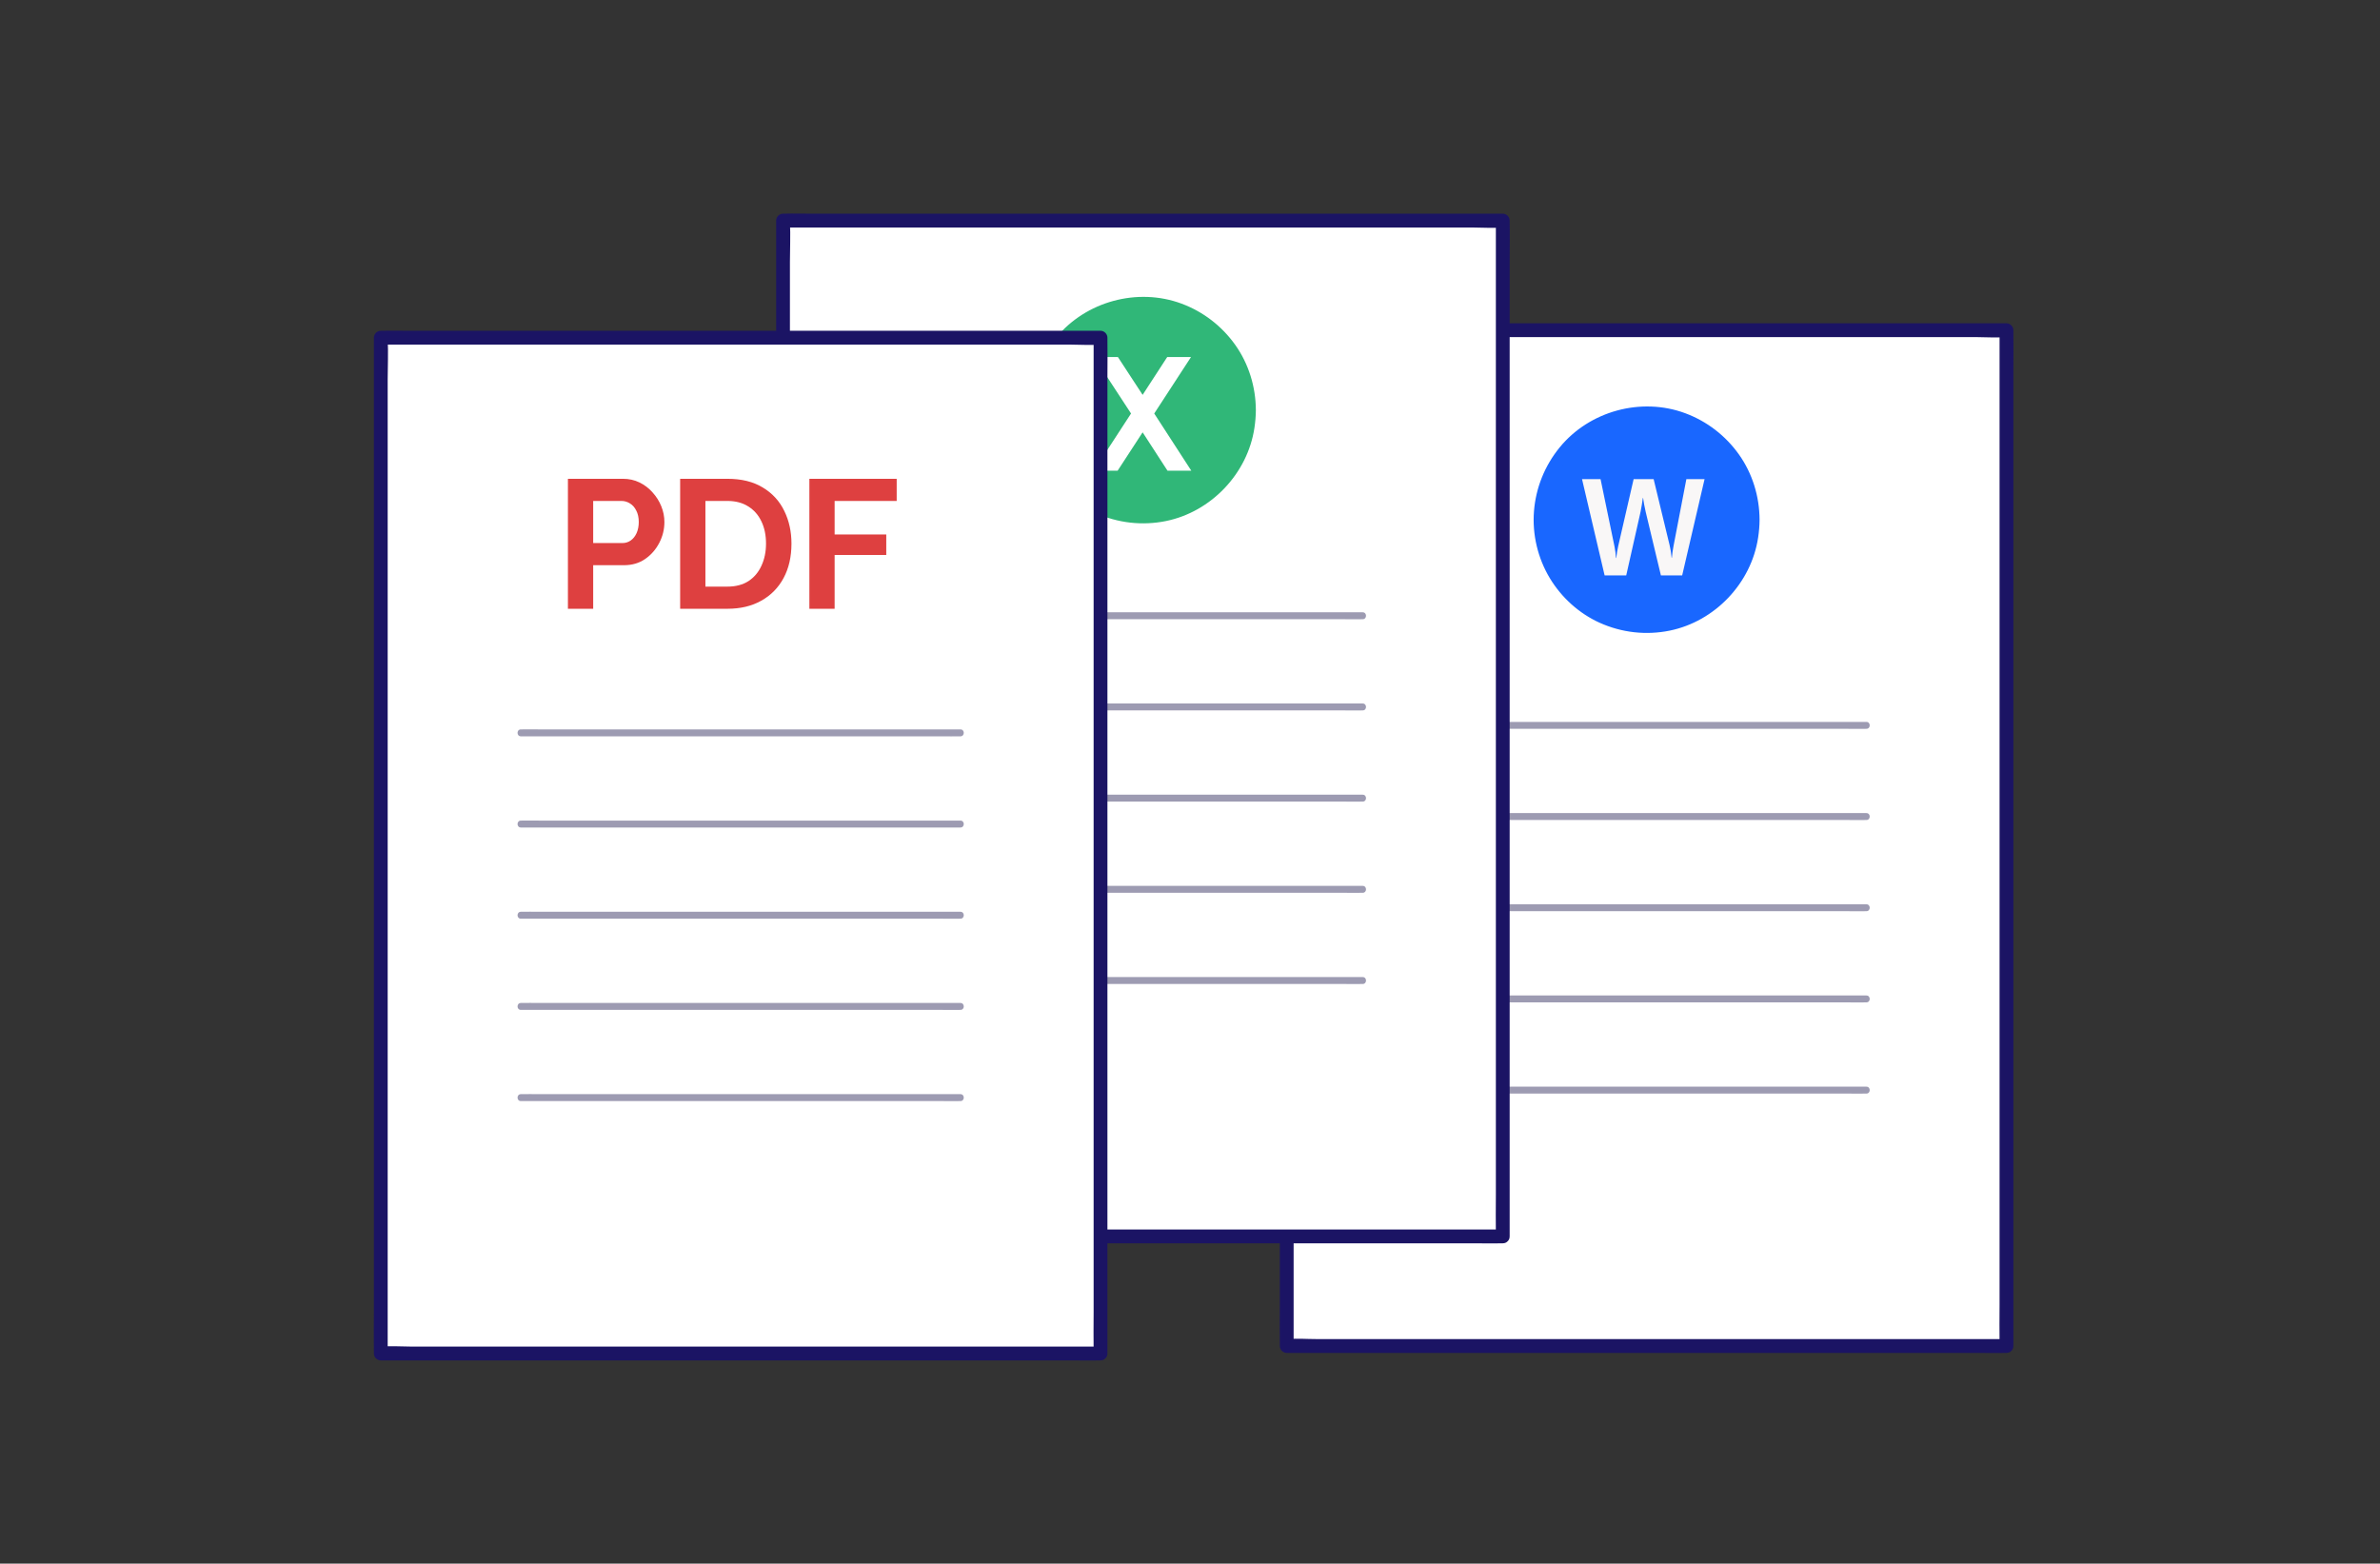 <svg width="312" height="205" viewBox="0 0 312 205" fill="none" xmlns="http://www.w3.org/2000/svg">
<rect x="0" y="0" width="312" height="205" fill="#333333" stroke="none"/>
<path d="M168.682 43.291H263.034V176.464H168.682V43.291Z" fill="white"/>
<path d="M263.033 175.557C262.194 175.557 261.356 175.557 260.518 175.557C258.223 175.557 255.928 175.557 253.632 175.557C250.253 175.557 246.873 175.557 243.493 175.557C239.371 175.557 235.249 175.557 231.127 175.557C226.589 175.557 222.052 175.557 217.514 175.557C212.956 175.557 208.397 175.557 203.839 175.557C199.588 175.557 195.337 175.557 191.086 175.557C187.492 175.557 183.898 175.557 180.304 175.557C177.707 175.557 175.109 175.557 172.513 175.557C171.303 175.557 170.046 175.457 168.839 175.557C168.787 175.561 168.733 175.557 168.68 175.557L169.584 176.464C169.584 175.269 169.584 174.073 169.584 172.878C169.584 169.653 169.584 166.429 169.584 163.205C169.584 158.425 169.584 153.645 169.584 148.865C169.584 143.033 169.584 137.201 169.584 131.37C169.584 125.004 169.584 118.639 169.584 112.274C169.584 105.805 169.584 99.336 169.584 92.867C169.584 86.877 169.584 80.887 169.584 74.896C169.584 69.816 169.584 64.735 169.584 59.655C169.584 56.002 169.584 52.349 169.584 48.697C169.584 46.98 169.679 45.233 169.584 43.517C169.58 43.443 169.584 43.366 169.584 43.291C169.283 43.593 168.982 43.896 168.68 44.198H171.195H178.081H188.219H200.586H214.199H227.874H240.627H251.409H259.2C260.409 44.198 261.667 44.298 262.873 44.198C262.926 44.194 262.98 44.198 263.033 44.198C262.731 43.896 262.43 43.593 262.128 43.291V46.877V56.55V70.89V88.385V107.481V126.888V144.859V160.1V171.058C262.128 172.783 262.096 174.512 262.128 176.237C262.13 176.313 262.128 176.388 262.128 176.464C262.128 177.631 263.937 177.633 263.937 176.464C263.937 175.269 263.937 174.073 263.937 172.878C263.937 169.653 263.937 166.429 263.937 163.205C263.937 158.425 263.937 153.645 263.937 148.865C263.937 143.033 263.937 137.201 263.937 131.37C263.937 125.004 263.937 118.639 263.937 112.274C263.937 105.805 263.937 99.336 263.937 92.867C263.937 86.877 263.937 80.887 263.937 74.896C263.937 69.816 263.937 64.735 263.937 59.655C263.937 56.002 263.937 52.349 263.937 48.697C263.937 46.972 263.969 45.243 263.937 43.517C263.935 43.442 263.937 43.367 263.937 43.291C263.937 42.801 263.522 42.384 263.033 42.384C262.194 42.384 261.356 42.384 260.518 42.384C258.223 42.384 255.928 42.384 253.632 42.384C250.253 42.384 246.873 42.384 243.493 42.384C239.371 42.384 235.249 42.384 231.127 42.384C226.589 42.384 222.052 42.384 217.514 42.384C212.956 42.384 208.397 42.384 203.839 42.384C199.588 42.384 195.337 42.384 191.086 42.384C187.492 42.384 183.898 42.384 180.304 42.384C177.707 42.384 175.109 42.384 172.513 42.384C171.29 42.384 170.062 42.35 168.839 42.384C168.786 42.386 168.733 42.384 168.68 42.384C168.191 42.384 167.776 42.8 167.776 43.291V46.877V56.55V70.89V88.385V107.481V126.888V144.859V160.1V171.058C167.776 172.783 167.744 174.512 167.776 176.237C167.778 176.313 167.776 176.388 167.776 176.464C167.776 176.954 168.191 177.371 168.68 177.371H171.195H178.081H188.219H200.586H214.199H227.874H240.627H251.409H259.2C260.423 177.371 261.651 177.405 262.873 177.371C262.926 177.369 262.979 177.371 263.033 177.371C264.196 177.371 264.198 175.557 263.033 175.557Z" fill="#1B1464"/>
<path d="M244.669 94.644C244.156 94.644 243.644 94.644 243.131 94.644C241.735 94.644 240.339 94.644 238.943 94.644C236.879 94.644 234.814 94.644 232.75 94.644C230.23 94.644 227.711 94.644 225.191 94.644C222.418 94.644 219.646 94.644 216.873 94.644C214.086 94.644 211.3 94.644 208.513 94.644C205.914 94.644 203.316 94.644 200.718 94.644C198.522 94.644 196.325 94.644 194.129 94.644C192.55 94.644 190.97 94.644 189.39 94.644C188.642 94.644 187.89 94.623 187.142 94.644C187.109 94.645 187.077 94.644 187.044 94.644C186.462 94.644 186.461 95.551 187.044 95.551H188.583H192.77H198.964H206.522H214.84H223.2H230.996H237.584H242.323C243.072 95.551 243.824 95.572 244.572 95.551C244.604 95.55 244.637 95.551 244.669 95.551C245.251 95.551 245.252 94.644 244.669 94.644Z" fill="#9D9BB2"/>
<path d="M244.669 106.599C244.156 106.599 243.644 106.599 243.131 106.599C241.735 106.599 240.339 106.599 238.943 106.599C236.879 106.599 234.814 106.599 232.75 106.599C230.23 106.599 227.711 106.599 225.191 106.599C222.418 106.599 219.646 106.599 216.873 106.599C214.086 106.599 211.3 106.599 208.513 106.599C205.914 106.599 203.316 106.599 200.718 106.599C198.522 106.599 196.325 106.599 194.129 106.599C192.55 106.599 190.97 106.599 189.39 106.599C188.642 106.599 187.89 106.578 187.142 106.599C187.109 106.6 187.077 106.599 187.044 106.599C186.462 106.599 186.461 107.506 187.044 107.506H188.583H192.77H198.964H206.522H214.84H223.2H230.996H237.584H242.323C243.072 107.506 243.824 107.527 244.572 107.506C244.604 107.505 244.637 107.506 244.669 107.506C245.251 107.506 245.252 106.599 244.669 106.599Z" fill="#9D9BB2"/>
<path d="M244.669 118.555C244.156 118.555 243.644 118.555 243.131 118.555C241.735 118.555 240.339 118.555 238.943 118.555C236.879 118.555 234.814 118.555 232.75 118.555C230.23 118.555 227.711 118.555 225.191 118.555C222.418 118.555 219.646 118.555 216.873 118.555C214.086 118.555 211.3 118.555 208.513 118.555C205.914 118.555 203.316 118.555 200.718 118.555C198.522 118.555 196.325 118.555 194.129 118.555C192.55 118.555 190.97 118.555 189.39 118.555C188.642 118.555 187.89 118.534 187.142 118.555C187.109 118.556 187.077 118.555 187.044 118.555C186.462 118.555 186.461 119.462 187.044 119.462H188.583H192.77H198.964H206.522H214.84H223.2H230.996H237.584H242.323C243.072 119.462 243.824 119.483 244.572 119.462C244.604 119.461 244.637 119.462 244.669 119.462C245.251 119.462 245.252 118.555 244.669 118.555Z" fill="#9D9BB2"/>
<path d="M244.669 130.51C244.156 130.51 243.644 130.51 243.131 130.51C241.735 130.51 240.339 130.51 238.943 130.51C236.879 130.51 234.814 130.51 232.75 130.51C230.23 130.51 227.711 130.51 225.191 130.51C222.418 130.51 219.646 130.51 216.873 130.51C214.086 130.51 211.3 130.51 208.513 130.51C205.914 130.51 203.316 130.51 200.718 130.51C198.522 130.51 196.325 130.51 194.129 130.51C192.55 130.51 190.97 130.51 189.39 130.51C188.642 130.51 187.89 130.489 187.142 130.51C187.109 130.511 187.077 130.51 187.044 130.51C186.462 130.51 186.461 131.417 187.044 131.417H188.583H192.77H198.964H206.522H214.84H223.2H230.996H237.584H242.323C243.072 131.417 243.824 131.438 244.572 131.417C244.604 131.416 244.637 131.417 244.669 131.417C245.251 131.417 245.252 130.51 244.669 130.51Z" fill="#9D9BB2"/>
<path d="M244.669 142.465C244.156 142.465 243.644 142.465 243.131 142.465C241.735 142.465 240.339 142.465 238.943 142.465C236.879 142.465 234.814 142.465 232.75 142.465C230.23 142.465 227.711 142.465 225.191 142.465C222.418 142.465 219.646 142.465 216.873 142.465C214.086 142.465 211.3 142.465 208.513 142.465C205.914 142.465 203.316 142.465 200.718 142.465C198.522 142.465 196.325 142.465 194.129 142.465C192.55 142.465 190.97 142.465 189.39 142.465C188.642 142.465 187.89 142.444 187.142 142.465C187.109 142.466 187.077 142.465 187.044 142.465C186.462 142.465 186.461 143.372 187.044 143.372H188.583H192.77H198.964H206.522H214.84H223.2H230.996H237.584H242.323C243.072 143.372 243.824 143.393 244.572 143.372C244.604 143.371 244.637 143.372 244.669 143.372C245.251 143.372 245.252 142.465 244.669 142.465Z" fill="#9D9BB2"/>
<path d="M215.858 82.083C223.537 82.083 229.762 75.839 229.762 68.135C229.762 60.432 223.537 54.188 215.858 54.188C208.178 54.188 201.953 60.432 201.953 68.135C201.953 75.839 208.178 82.083 215.858 82.083Z" fill="#1967FF"/>
<path d="M211.766 72.363C211.804 72.663 211.829 72.924 211.841 73.147H211.884C211.936 72.635 212.018 72.127 212.129 71.624L214.157 62.812H216.779L218.877 71.492C218.982 71.921 219.07 72.466 219.139 73.129H219.174C219.204 72.672 219.277 72.144 219.393 71.545L221.071 62.812H223.458L220.521 75.436H217.732L215.73 67.073C215.672 66.832 215.606 66.518 215.533 66.131C215.477 65.851 215.432 65.569 215.398 65.286H215.364C215.34 65.492 215.295 65.797 215.228 66.201C215.179 66.502 215.125 66.801 215.066 67.1L213.186 75.436H210.354L207.391 62.812H209.821L211.648 71.642C211.689 71.824 211.728 72.064 211.766 72.364V72.363Z" fill="#F9F7F7"/>
<path d="M228.858 68.135C228.848 70.881 228.02 73.498 226.403 75.771C224.948 77.816 222.713 79.521 220.354 80.379C217.74 81.329 214.963 81.434 212.32 80.688C209.753 79.962 207.501 78.471 205.772 76.371C205.42 75.944 205.047 75.411 204.717 74.86C204.39 74.316 204.026 73.598 203.832 73.115C203.574 72.475 203.364 71.815 203.204 71.142C203.129 70.827 203.065 70.508 203.012 70.188C202.981 69.999 202.971 69.931 202.957 69.814C202.932 69.607 202.912 69.399 202.896 69.191C202.69 66.428 203.306 63.762 204.716 61.411C206.083 59.133 208.099 57.342 210.559 56.218C212.933 55.134 215.838 54.819 218.407 55.343C221.042 55.882 223.371 57.166 225.223 59.091C226.161 60.065 226.875 61.078 227.502 62.326C228.082 63.482 228.504 64.818 228.72 66.186C228.804 66.717 228.856 67.486 228.858 68.135C228.862 69.302 230.671 69.305 230.666 68.135C230.655 65.094 229.729 62.066 227.964 59.585C226.207 57.114 223.767 55.233 220.929 54.178C215.15 52.03 208.367 53.879 204.462 58.655C202.509 61.044 201.334 63.947 201.093 67.028C200.854 70.079 201.599 73.202 203.181 75.818C204.709 78.344 207.003 80.424 209.692 81.64C212.575 82.944 215.786 83.311 218.888 82.677C224.804 81.469 229.581 76.462 230.479 70.466C230.595 69.692 230.664 68.918 230.666 68.135C230.671 66.968 228.863 66.967 228.858 68.135Z" fill="#1967FF"/>
<path d="M102.648 28.922H197.001V162.095H102.648V28.922Z" fill="white"/>
<path d="M197.001 161.188C196.163 161.188 195.325 161.188 194.487 161.188C192.192 161.188 189.896 161.188 187.601 161.188C184.221 161.188 180.842 161.188 177.462 161.188C173.34 161.188 169.218 161.188 165.095 161.188C160.558 161.188 156.02 161.188 151.483 161.188C146.924 161.188 142.366 161.188 137.808 161.188C133.556 161.188 129.306 161.188 125.054 161.188C121.46 161.188 117.866 161.188 114.272 161.188C111.675 161.188 109.078 161.188 106.481 161.188C105.272 161.188 104.015 161.088 102.808 161.188C102.756 161.192 102.701 161.188 102.649 161.188L103.553 162.095C103.553 160.9 103.553 159.704 103.553 158.509C103.553 155.285 103.553 152.061 103.553 148.836C103.553 144.056 103.553 139.276 103.553 134.496C103.553 128.664 103.553 122.833 103.553 117.001C103.553 110.636 103.553 104.271 103.553 97.905C103.553 91.436 103.553 84.967 103.553 78.499C103.553 72.508 103.553 66.518 103.553 60.527C103.553 55.447 103.553 50.366 103.553 45.286C103.553 41.633 103.553 37.981 103.553 34.328C103.553 32.611 103.647 30.864 103.553 29.149C103.549 29.074 103.553 28.997 103.553 28.922C103.252 29.225 102.95 29.527 102.649 29.829H105.163H112.049H122.188H134.555H148.167H161.843H174.596H185.378H193.169C194.378 29.829 195.636 29.929 196.842 29.829C196.895 29.825 196.949 29.829 197.001 29.829C196.7 29.527 196.399 29.225 196.097 28.922V32.508V42.181V56.521V74.017V93.112V112.519V130.49V145.731V156.689C196.097 158.414 196.065 160.143 196.097 161.869C196.099 161.944 196.097 162.02 196.097 162.095C196.097 163.262 197.905 163.264 197.905 162.095C197.905 160.9 197.905 159.704 197.905 158.509C197.905 155.285 197.905 152.061 197.905 148.836C197.905 144.056 197.905 139.276 197.905 134.496C197.905 128.664 197.905 122.833 197.905 117.001C197.905 110.636 197.905 104.271 197.905 97.905C197.905 91.436 197.905 84.967 197.905 78.499C197.905 72.508 197.905 66.518 197.905 60.527C197.905 55.447 197.905 50.366 197.905 45.286C197.905 41.633 197.905 37.981 197.905 34.328C197.905 32.603 197.938 30.874 197.905 29.149C197.904 29.073 197.905 28.998 197.905 28.922C197.905 28.432 197.491 28.015 197.001 28.015C196.163 28.015 195.325 28.015 194.487 28.015C192.192 28.015 189.896 28.015 187.601 28.015C184.221 28.015 180.842 28.015 177.462 28.015C173.34 28.015 169.218 28.015 165.095 28.015C160.558 28.015 156.02 28.015 151.483 28.015C146.924 28.015 142.366 28.015 137.808 28.015C133.556 28.015 129.306 28.015 125.054 28.015C121.46 28.015 117.866 28.015 114.272 28.015C111.675 28.015 109.078 28.015 106.481 28.015C105.259 28.015 104.031 27.981 102.808 28.015C102.755 28.017 102.702 28.015 102.649 28.015C102.16 28.015 101.745 28.431 101.745 28.922V32.508V42.181V56.521V74.017V93.112V112.519V130.49V145.731V156.689C101.745 158.414 101.712 160.143 101.745 161.869C101.746 161.944 101.745 162.02 101.745 162.095C101.745 162.585 102.159 163.002 102.649 163.002H105.163H112.049H122.188H134.555H148.167H161.843H174.596H185.378H193.169C194.392 163.002 195.62 163.036 196.842 163.002C196.895 163.001 196.948 163.002 197.001 163.002C198.165 163.002 198.167 161.188 197.001 161.188Z" fill="#1B1464"/>
<path d="M178.638 80.275C178.125 80.275 177.612 80.275 177.099 80.275C175.704 80.275 174.308 80.275 172.912 80.275C170.848 80.275 168.783 80.275 166.718 80.275C164.199 80.275 161.68 80.275 159.16 80.275C156.387 80.275 153.615 80.275 150.842 80.275C148.055 80.275 145.268 80.275 142.482 80.275C139.883 80.275 137.285 80.275 134.686 80.275C132.49 80.275 130.294 80.275 128.098 80.275C126.518 80.275 124.939 80.275 123.359 80.275C122.61 80.275 121.858 80.254 121.11 80.275C121.078 80.276 121.045 80.275 121.013 80.275C120.431 80.275 120.43 81.182 121.013 81.182H122.551H126.739H132.932H140.491H148.809H157.169H164.964H171.553H176.292C177.04 81.182 177.792 81.203 178.54 81.182C178.573 81.181 178.605 81.182 178.638 81.182C179.22 81.182 179.221 80.275 178.638 80.275Z" fill="#9D9BB2"/>
<path d="M178.638 92.231C178.125 92.231 177.612 92.231 177.099 92.231C175.704 92.231 174.308 92.231 172.912 92.231C170.848 92.231 168.783 92.231 166.718 92.231C164.199 92.231 161.68 92.231 159.16 92.231C156.387 92.231 153.615 92.231 150.842 92.231C148.055 92.231 145.268 92.231 142.482 92.231C139.883 92.231 137.285 92.231 134.686 92.231C132.49 92.231 130.294 92.231 128.098 92.231C126.518 92.231 124.939 92.231 123.359 92.231C122.61 92.231 121.858 92.21 121.11 92.231C121.078 92.232 121.045 92.231 121.013 92.231C120.431 92.231 120.43 93.138 121.013 93.138H122.551H126.739H132.932H140.491H148.809H157.169H164.964H171.553H176.292C177.04 93.138 177.792 93.159 178.54 93.138C178.573 93.137 178.605 93.138 178.638 93.138C179.22 93.138 179.221 92.231 178.638 92.231Z" fill="#9D9BB2"/>
<path d="M178.638 104.186C178.125 104.186 177.612 104.186 177.099 104.186C175.704 104.186 174.308 104.186 172.912 104.186C170.848 104.186 168.783 104.186 166.718 104.186C164.199 104.186 161.68 104.186 159.16 104.186C156.387 104.186 153.615 104.186 150.842 104.186C148.055 104.186 145.268 104.186 142.482 104.186C139.883 104.186 137.285 104.186 134.686 104.186C132.49 104.186 130.294 104.186 128.098 104.186C126.518 104.186 124.939 104.186 123.359 104.186C122.61 104.186 121.858 104.165 121.11 104.186C121.078 104.187 121.045 104.186 121.013 104.186C120.431 104.186 120.43 105.093 121.013 105.093H122.551H126.739H132.932H140.491H148.809H157.169H164.964H171.553H176.292C177.04 105.093 177.792 105.114 178.54 105.093C178.573 105.092 178.605 105.093 178.638 105.093C179.22 105.093 179.221 104.186 178.638 104.186Z" fill="#9D9BB2"/>
<path d="M178.638 116.141C178.125 116.141 177.612 116.141 177.099 116.141C175.704 116.141 174.308 116.141 172.912 116.141C170.848 116.141 168.783 116.141 166.718 116.141C164.199 116.141 161.68 116.141 159.16 116.141C156.387 116.141 153.615 116.141 150.842 116.141C148.055 116.141 145.268 116.141 142.482 116.141C139.883 116.141 137.285 116.141 134.686 116.141C132.49 116.141 130.294 116.141 128.098 116.141C126.518 116.141 124.939 116.141 123.359 116.141C122.61 116.141 121.858 116.12 121.11 116.141C121.078 116.142 121.045 116.141 121.013 116.141C120.431 116.141 120.43 117.048 121.013 117.048H122.551H126.739H132.932H140.491H148.809H157.169H164.964H171.553H176.292C177.04 117.048 177.792 117.069 178.54 117.048C178.573 117.047 178.605 117.048 178.638 117.048C179.22 117.048 179.221 116.141 178.638 116.141Z" fill="#9D9BB2"/>
<path d="M178.638 128.097C178.125 128.097 177.612 128.097 177.099 128.097C175.704 128.097 174.308 128.097 172.912 128.097C170.848 128.097 168.783 128.097 166.718 128.097C164.199 128.097 161.68 128.097 159.16 128.097C156.387 128.097 153.615 128.097 150.842 128.097C148.055 128.097 145.268 128.097 142.482 128.097C139.883 128.097 137.285 128.097 134.686 128.097C132.49 128.097 130.294 128.097 128.098 128.097C126.518 128.097 124.939 128.097 123.359 128.097C122.61 128.097 121.858 128.076 121.11 128.097C121.078 128.098 121.045 128.097 121.013 128.097C120.431 128.097 120.43 129.004 121.013 129.004H122.551H126.739H132.932H140.491H148.809H157.169H164.964H171.553H176.292C177.04 129.004 177.792 129.025 178.54 129.004C178.573 129.003 178.605 129.004 178.638 129.004C179.22 129.004 179.221 128.097 178.638 128.097Z" fill="#9D9BB2"/>
<path d="M150.295 67.708C157.975 67.708 164.2 61.463 164.2 53.76C164.2 46.056 157.975 39.812 150.295 39.812C142.616 39.812 136.391 46.056 136.391 53.76C136.391 61.463 142.616 67.708 150.295 67.708Z" fill="#30B778"/>
<path d="M143.391 61.712L148.271 54.212L143.431 46.812H146.551L150.511 52.872H149.071L153.011 46.812H156.131L151.311 54.212L156.171 61.712H153.051L149.071 55.572H150.511L146.511 61.712H143.391Z" fill="white"/>
<path d="M162.825 53.767C162.815 56.513 161.987 59.129 160.37 61.402C158.915 63.447 156.679 65.153 154.321 66.01C151.707 66.96 148.929 67.066 146.287 66.32C143.72 65.594 141.467 64.103 139.738 62.003C139.387 61.576 139.014 61.043 138.683 60.492C138.357 59.947 137.993 59.23 137.799 58.747C137.541 58.106 137.331 57.446 137.171 56.774C137.096 56.458 137.032 56.14 136.979 55.819C136.948 55.631 136.938 55.563 136.924 55.446C136.899 55.239 136.879 55.031 136.863 54.823C136.657 52.059 137.273 49.393 138.683 47.043C140.05 44.765 142.065 42.973 144.526 41.85C146.9 40.766 149.805 40.45 152.374 40.975C155.009 41.513 157.338 42.798 159.19 44.722C160.127 45.697 160.842 46.709 161.469 47.958C162.049 49.114 162.471 50.449 162.687 51.818C162.77 52.349 162.823 53.118 162.825 53.767C162.829 54.934 164.637 54.936 164.633 53.767C164.622 50.726 163.696 47.697 161.931 45.216C160.174 42.746 157.734 40.864 154.896 39.809C149.117 37.661 142.334 39.51 138.429 44.287C136.476 46.675 135.301 49.578 135.059 52.66C134.82 55.71 135.566 58.834 137.148 61.449C138.676 63.976 140.97 66.055 143.659 67.272C146.542 68.576 149.753 68.943 152.855 68.309C158.771 67.1 163.548 62.094 164.446 56.097C164.562 55.324 164.63 54.549 164.633 53.767C164.638 52.6 162.83 52.598 162.825 53.767Z" fill="#30B778"/>
<path d="M49.918 44.273H144.271V177.446H49.918V44.273Z" fill="white"/>
<path d="M144.271 176.539C143.433 176.539 142.595 176.539 141.756 176.539C139.461 176.539 137.166 176.539 134.87 176.539C131.491 176.539 128.111 176.539 124.732 176.539C120.61 176.539 116.487 176.539 112.365 176.539C107.828 176.539 103.29 176.539 98.752 176.539C94.194 176.539 89.635 176.539 85.077 176.539C80.826 176.539 76.575 176.539 72.324 176.539C68.73 176.539 65.136 176.539 61.542 176.539C58.945 176.539 56.348 176.539 53.751 176.539C52.542 176.539 51.284 176.44 50.078 176.539C50.025 176.544 49.971 176.539 49.919 176.539L50.823 177.446C50.823 176.251 50.823 175.055 50.823 173.86C50.823 170.636 50.823 167.412 50.823 164.188C50.823 159.408 50.823 154.628 50.823 149.848C50.823 144.016 50.823 138.184 50.823 132.352C50.823 125.987 50.823 119.622 50.823 113.256C50.823 106.788 50.823 100.319 50.823 93.85C50.823 87.859 50.823 81.869 50.823 75.879C50.823 70.798 50.823 65.718 50.823 60.637C50.823 56.985 50.823 53.332 50.823 49.679C50.823 47.963 50.917 46.215 50.823 44.5C50.819 44.425 50.823 44.349 50.823 44.273C50.521 44.576 50.22 44.878 49.919 45.181H52.433H59.319H69.458H81.824H95.437H109.112H121.865H132.648H140.439C141.648 45.181 142.905 45.28 144.112 45.181C144.164 45.176 144.218 45.181 144.271 45.181C143.969 44.878 143.668 44.576 143.367 44.273V47.86V57.532V71.872V89.368V108.464V127.87V145.841V161.083V172.04C143.367 173.766 143.334 175.495 143.367 177.22C143.368 177.295 143.367 177.371 143.367 177.446C143.367 178.614 145.175 178.615 145.175 177.446C145.175 176.251 145.175 175.055 145.175 173.86C145.175 170.636 145.175 167.412 145.175 164.188C145.175 159.408 145.175 154.628 145.175 149.848C145.175 144.016 145.175 138.184 145.175 132.352C145.175 125.987 145.175 119.622 145.175 113.256C145.175 106.788 145.175 100.319 145.175 93.85C145.175 87.859 145.175 81.869 145.175 75.879C145.175 70.798 145.175 65.718 145.175 60.637C145.175 56.985 145.175 53.332 145.175 49.679C145.175 47.954 145.207 46.225 145.175 44.5C145.173 44.425 145.175 44.349 145.175 44.273C145.175 43.783 144.761 43.367 144.271 43.367C143.433 43.367 142.595 43.367 141.756 43.367C139.461 43.367 137.166 43.367 134.87 43.367C131.491 43.367 128.111 43.367 124.732 43.367C120.61 43.367 116.487 43.367 112.365 43.367C107.828 43.367 103.29 43.367 98.752 43.367C94.194 43.367 89.635 43.367 85.077 43.367C80.826 43.367 76.575 43.367 72.324 43.367C68.73 43.367 65.136 43.367 61.542 43.367C58.945 43.367 56.348 43.367 53.751 43.367C52.528 43.367 51.3 43.332 50.078 43.367C50.025 43.368 49.972 43.367 49.919 43.367C49.43 43.367 49.014 43.782 49.014 44.273V47.86V57.532V71.872V89.368V108.464V127.87V145.841V161.083V172.04C49.014 173.766 48.982 175.495 49.014 177.22C49.016 177.295 49.014 177.371 49.014 177.446C49.014 177.937 49.428 178.353 49.919 178.353H52.433H59.319H69.458H81.824H95.437H109.112H121.865H132.648H140.439C141.661 178.353 142.889 178.388 144.112 178.353C144.165 178.352 144.218 178.353 144.271 178.353C145.434 178.353 145.436 176.539 144.271 176.539Z" fill="#1B1464"/>
<path d="M125.907 95.627C125.395 95.627 124.882 95.627 124.369 95.627C122.973 95.627 121.577 95.627 120.182 95.627C118.117 95.627 116.052 95.627 113.988 95.627C111.469 95.627 108.949 95.627 106.43 95.627C103.657 95.627 100.884 95.627 98.111 95.627C95.324 95.627 92.538 95.627 89.751 95.627C87.153 95.627 84.554 95.627 81.956 95.627C79.76 95.627 77.564 95.627 75.368 95.627C73.788 95.627 72.208 95.627 70.628 95.627C69.88 95.627 69.128 95.605 68.38 95.627C68.347 95.627 68.315 95.627 68.282 95.627C67.701 95.627 67.7 96.534 68.282 96.534H69.821H74.008H80.202H87.76H96.079H104.439H112.234H118.822H123.562C124.31 96.534 125.062 96.555 125.81 96.534C125.842 96.533 125.875 96.534 125.907 96.534C126.489 96.534 126.49 95.627 125.907 95.627Z" fill="#9D9BB2"/>
<path d="M125.907 107.582C125.395 107.582 124.882 107.582 124.369 107.582C122.973 107.582 121.577 107.582 120.182 107.582C118.117 107.582 116.052 107.582 113.988 107.582C111.469 107.582 108.949 107.582 106.43 107.582C103.657 107.582 100.884 107.582 98.111 107.582C95.324 107.582 92.538 107.582 89.751 107.582C87.153 107.582 84.554 107.582 81.956 107.582C79.76 107.582 77.564 107.582 75.368 107.582C73.788 107.582 72.208 107.582 70.628 107.582C69.88 107.582 69.128 107.561 68.38 107.582C68.347 107.583 68.315 107.582 68.282 107.582C67.701 107.582 67.7 108.489 68.282 108.489H69.821H74.008H80.202H87.76H96.079H104.439H112.234H118.822H123.562C124.31 108.489 125.062 108.51 125.81 108.489C125.842 108.488 125.875 108.489 125.907 108.489C126.489 108.489 126.49 107.582 125.907 107.582Z" fill="#9D9BB2"/>
<path d="M125.907 119.537C125.395 119.537 124.882 119.537 124.369 119.537C122.973 119.537 121.577 119.537 120.182 119.537C118.117 119.537 116.052 119.537 113.988 119.537C111.469 119.537 108.949 119.537 106.43 119.537C103.657 119.537 100.884 119.537 98.111 119.537C95.324 119.537 92.538 119.537 89.751 119.537C87.153 119.537 84.554 119.537 81.956 119.537C79.76 119.537 77.564 119.537 75.368 119.537C73.788 119.537 72.208 119.537 70.628 119.537C69.88 119.537 69.128 119.516 68.38 119.537C68.347 119.538 68.315 119.537 68.282 119.537C67.701 119.537 67.7 120.444 68.282 120.444H69.821H74.008H80.202H87.76H96.079H104.439H112.234H118.822H123.562C124.31 120.444 125.062 120.465 125.81 120.444C125.842 120.443 125.875 120.444 125.907 120.444C126.489 120.444 126.49 119.537 125.907 119.537Z" fill="#9D9BB2"/>
<path d="M125.907 131.493C125.395 131.493 124.882 131.493 124.369 131.493C122.973 131.493 121.577 131.493 120.182 131.493C118.117 131.493 116.052 131.493 113.988 131.493C111.469 131.493 108.949 131.493 106.43 131.493C103.657 131.493 100.884 131.493 98.111 131.493C95.324 131.493 92.538 131.493 89.751 131.493C87.153 131.493 84.554 131.493 81.956 131.493C79.76 131.493 77.564 131.493 75.368 131.493C73.788 131.493 72.208 131.493 70.628 131.493C69.88 131.493 69.128 131.471 68.38 131.493C68.347 131.493 68.315 131.493 68.282 131.493C67.701 131.493 67.7 132.4 68.282 132.4H69.821H74.008H80.202H87.76H96.079H104.439H112.234H118.822H123.562C124.31 132.4 125.062 132.421 125.81 132.4C125.842 132.399 125.875 132.4 125.907 132.4C126.489 132.4 126.49 131.493 125.907 131.493Z" fill="#9D9BB2"/>
<path d="M125.907 143.448C125.395 143.448 124.882 143.448 124.369 143.448C122.973 143.448 121.577 143.448 120.182 143.448C118.117 143.448 116.052 143.448 113.988 143.448C111.469 143.448 108.949 143.448 106.43 143.448C103.657 143.448 100.884 143.448 98.111 143.448C95.324 143.448 92.538 143.448 89.751 143.448C87.153 143.448 84.554 143.448 81.956 143.448C79.76 143.448 77.564 143.448 75.368 143.448C73.788 143.448 72.208 143.448 70.628 143.448C69.88 143.448 69.128 143.427 68.38 143.448C68.347 143.449 68.315 143.448 68.282 143.448C67.701 143.448 67.7 144.355 68.282 144.355H69.821H74.008H80.202H87.76H96.079H104.439H112.234H118.822H123.562C124.31 144.355 125.062 144.376 125.81 144.355C125.842 144.354 125.875 144.355 125.907 144.355C126.489 144.355 126.49 143.448 125.907 143.448Z" fill="#9D9BB2"/>
<path d="M104.047 76.217V75.903C104.047 72.595 101.55 69.873 98.343 69.529C99.855 69.009 100.943 67.574 100.943 65.88C100.943 63.748 99.221 62.02 97.095 62.02C94.969 62.02 93.246 63.748 93.246 65.88C93.246 67.574 94.335 69.009 95.847 69.529C92.64 69.873 90.143 72.595 90.143 75.903V76.217" fill="white"/>
<path d="M74.45 79.812V62.772H81.674C82.458 62.772 83.178 62.932 83.834 63.252C84.49 63.572 85.058 64.004 85.538 64.548C86.034 65.092 86.418 65.7 86.69 66.372C86.962 67.044 87.098 67.732 87.098 68.436C87.098 69.396 86.874 70.308 86.426 71.172C85.978 72.036 85.362 72.74 84.578 73.284C83.794 73.828 82.866 74.1 81.794 74.1H77.762V79.812H74.45ZM77.762 71.196H81.602C82.002 71.196 82.362 71.084 82.682 70.86C83.002 70.636 83.258 70.316 83.45 69.9C83.642 69.468 83.738 68.98 83.738 68.436C83.738 67.844 83.626 67.34 83.402 66.924C83.194 66.508 82.914 66.196 82.562 65.988C82.226 65.78 81.858 65.676 81.458 65.676H77.762V71.196ZM89.163 79.812V62.772H95.355C97.211 62.772 98.763 63.156 100.011 63.924C101.259 64.676 102.195 65.7 102.819 66.996C103.443 68.276 103.755 69.7 103.755 71.268C103.755 72.996 103.411 74.5 102.723 75.78C102.035 77.06 101.059 78.052 99.795 78.756C98.547 79.46 97.067 79.812 95.355 79.812H89.163ZM100.419 71.268C100.419 70.164 100.219 69.196 99.819 68.364C99.419 67.516 98.843 66.86 98.091 66.396C97.339 65.916 96.427 65.676 95.355 65.676H92.475V76.908H95.355C96.443 76.908 97.363 76.668 98.115 76.188C98.867 75.692 99.435 75.02 99.819 74.172C100.219 73.308 100.419 72.34 100.419 71.268ZM106.102 79.812V62.772H117.55V65.676H109.414V70.068H116.182V72.756H109.414V79.812H106.102Z" fill="#DE4040"/>
</svg>

